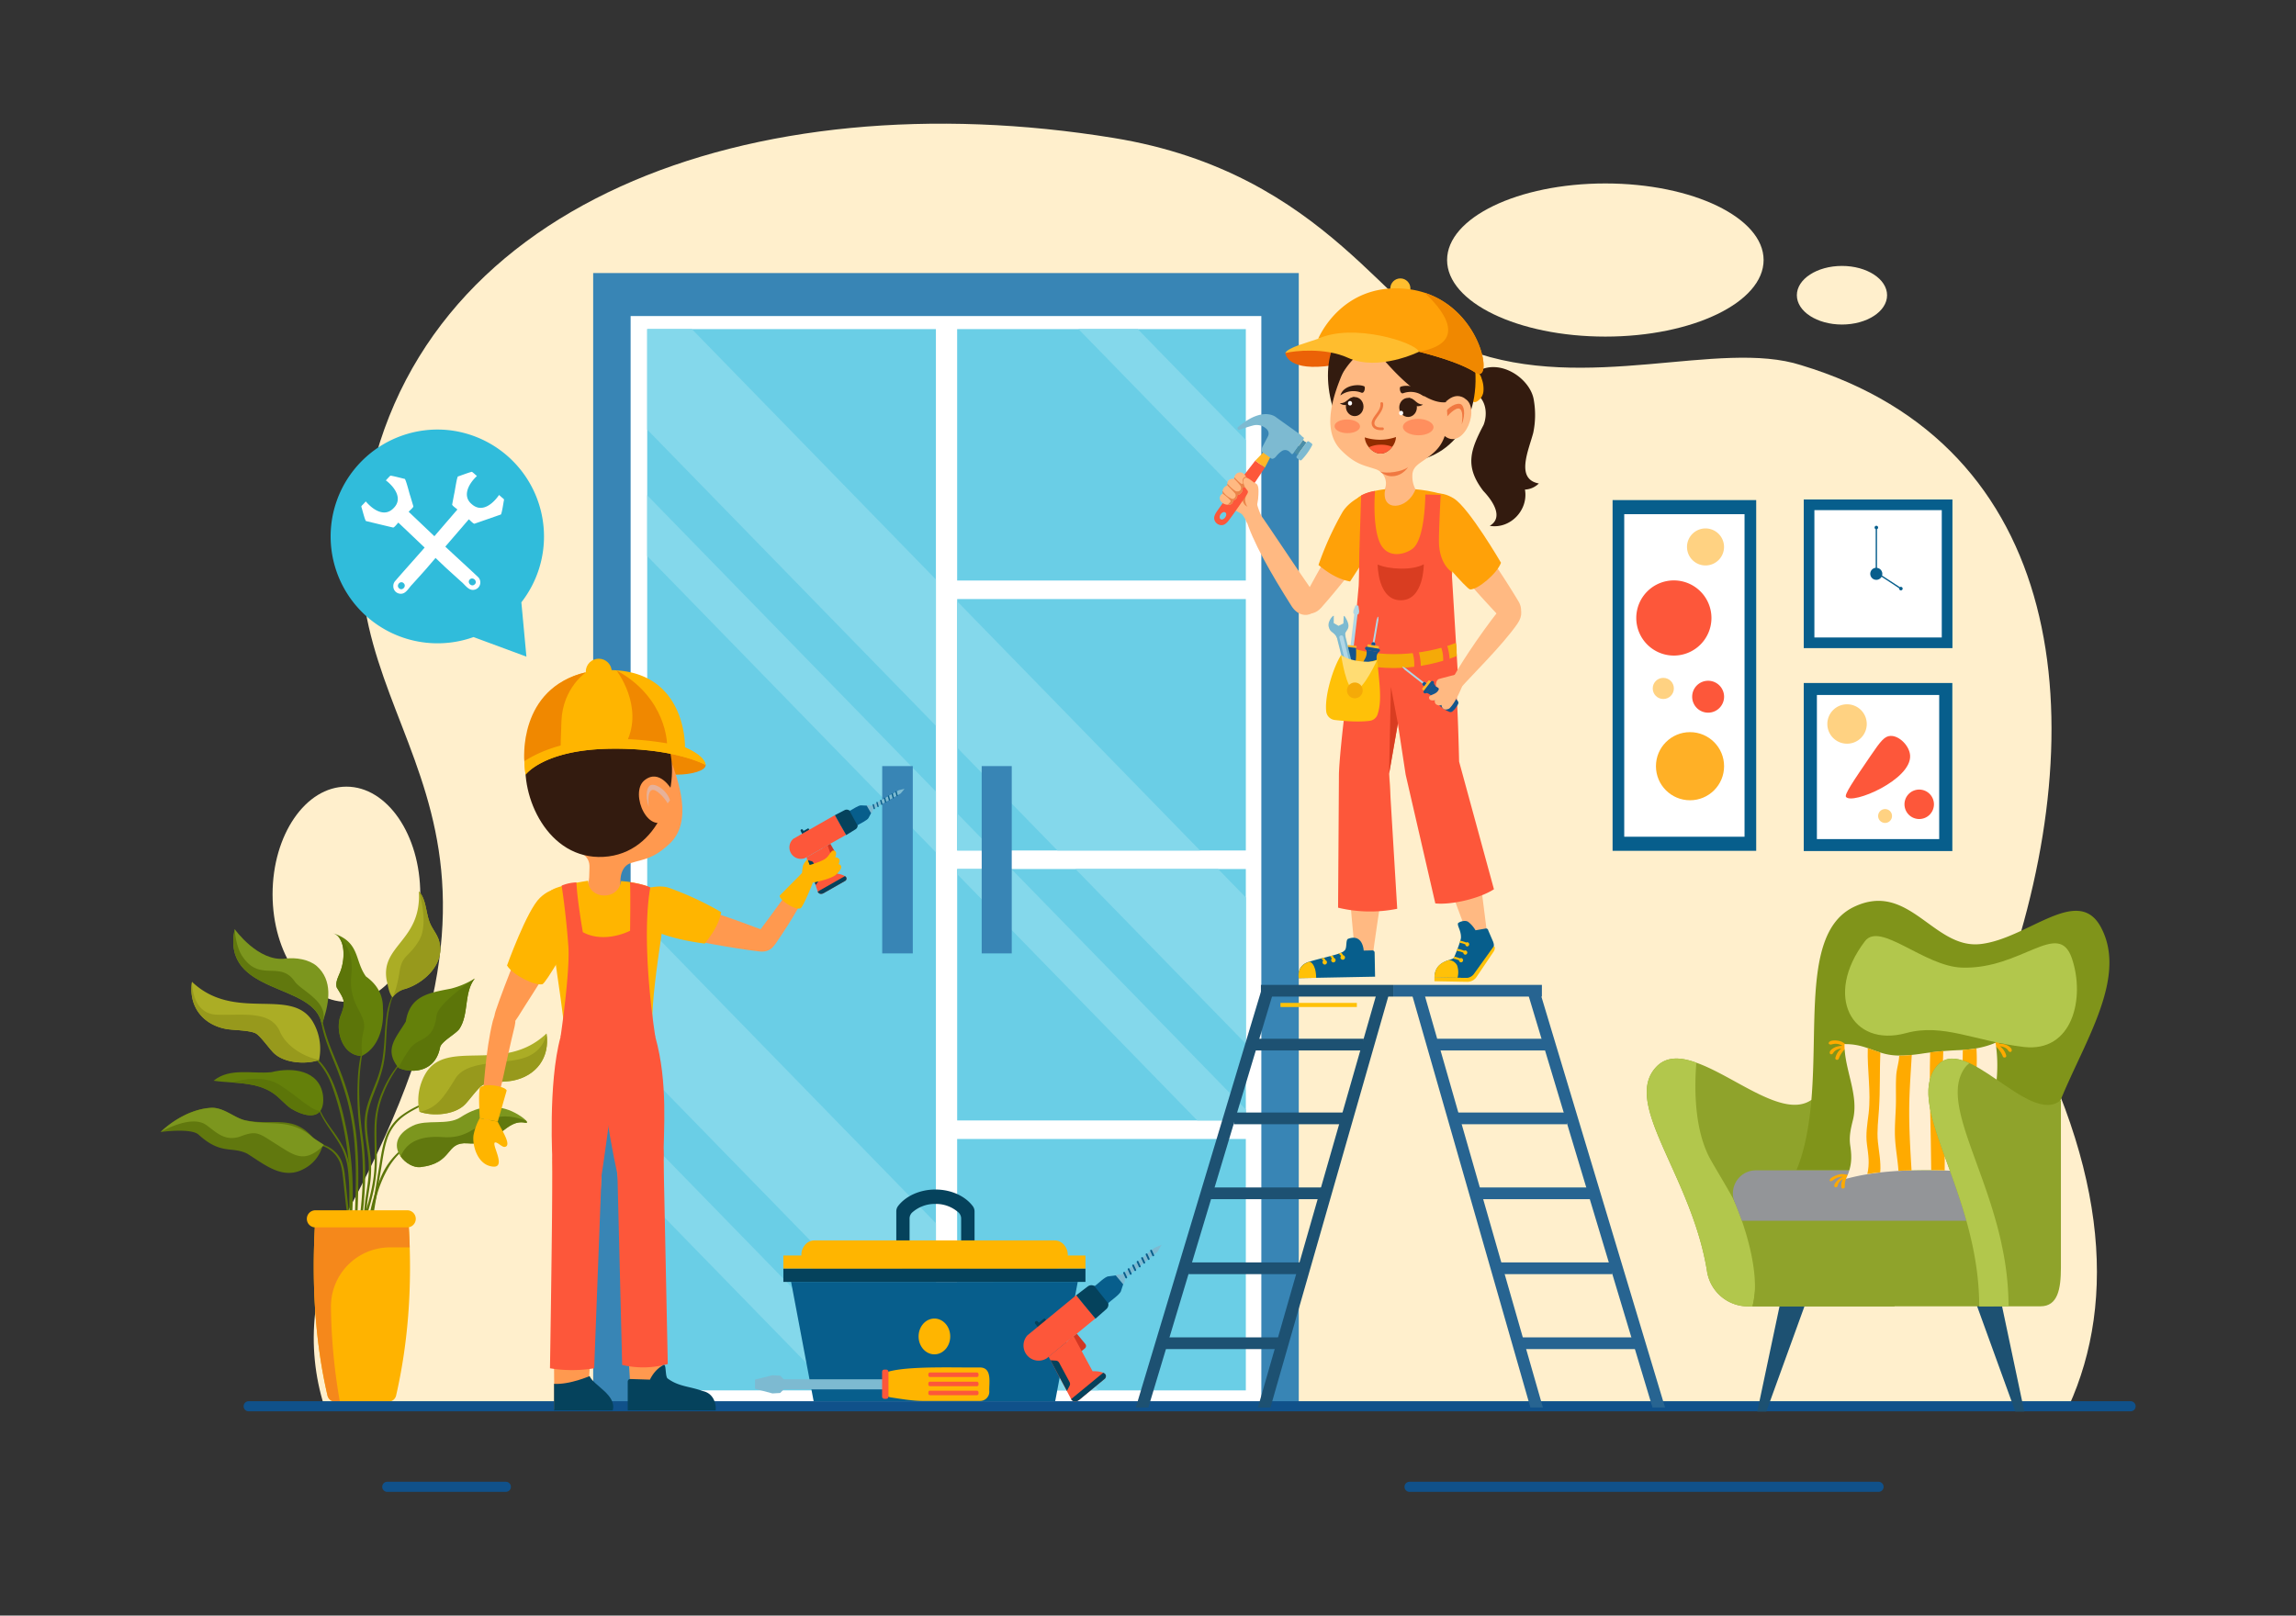 <?xml version="1.0" encoding="utf-8"?>
<svg xmlns="http://www.w3.org/2000/svg" viewBox="0 0 1364 960">
  <rect x="0" y="0" width="1364" height="960" fill="#333333" stroke="none"/>
  <g style="isolation:isolate">
    <g>
      <ellipse cx="953.7" cy="154.51" fill="#ffefcc" rx="94.02" ry="45.5"/>
      <ellipse cx="205.8" cy="531.37" fill="#ffefcc" rx="43.87" ry="63.93"/>
      <path d="M192.64,835.63H1229c28.74-63.34,23.17-146.78-38-251.53,54.19-155.41,36.65-319.5-121-367.11-48.46-15.61-127.51,17.13-198-9-46.49-17.24-82.62-105.11-210.33-126C447,46.93,243.13,120.19,216.3,303.6,196,442.26,337.77,475.69,207.24,718.68,184.57,760.89,181.52,800.41,192.64,835.63Z" fill="#ffefcc"/>
      <path d="M187.35,629.26a43.63,43.63,0,0,1,9.82,15.9,159.94,159.94,0,0,1,5.71,19.45A195.1,195.1,0,0,1,208,707.47a221,221,0,0,1-1.27,24.26c-.1,1,1.39.95,1.52,0a171,171,0,0,0,1.31-21.94A193.85,193.85,0,0,0,208.43,688a197.54,197.54,0,0,0-3.58-21.5,145.26,145.26,0,0,0-5.81-20.2c-2.48-6.47-5.78-13-11.17-17.54-.35-.29-.85.18-.52.52Z" fill="#5c7509"/>
      <path d="M215.49,622a92.57,92.57,0,0,0-3,21.22A163.07,163.07,0,0,0,213,665c.62,7.06,1.77,14,2.22,21.12a180.82,180.82,0,0,1,0,21.21q-.33,6-1,12c-.45,4-1.13,8-1.62,11.94-.09.71,1.09.86,1.25.16.76-3.42,1.2-6.94,1.64-10.42s.79-7.09,1-10.65a175.34,175.34,0,0,0,.26-21.26c-.17-3.47-.44-6.94-.86-10.39s-1-7.08-1.35-10.63a178,178,0,0,1-1.13-21.65q.08-6.06.7-12.09c.43-4.08,1.12-8.13,1.79-12.17,0-.28-.36-.41-.44-.12Z" fill="#5c7509"/>
      <path d="M190.55,605.29c1,8.42,4.25,16.46,7.36,24.28a201.68,201.68,0,0,1,8.51,24.58,154.69,154.69,0,0,1,4.15,24.66,248.35,248.35,0,0,1,.79,24.86c-.1,8.58-.56,17.15-.69,25.73,0,1.13,0,2.25,0,3.37a.52.52,0,0,0,1,0c.65-8.66,1-17.37,1.14-26,.16-8.31.1-16.64-.5-24.94a159.07,159.07,0,0,0-3.63-24.66,158.33,158.33,0,0,0-8.13-24.55c-1.65-4-3.34-8-4.85-12a115.36,115.36,0,0,1-3.76-12.2c-.27-1-.51-2.08-.73-3.13-.08-.37-.72-.3-.68.09Z" fill="#5c7509"/>
      <path d="M189.21,658.85c3.11,8.5,9.53,15.09,13.65,23a40.22,40.22,0,0,1,3.91,13.81,135,135,0,0,1,.74,16c0,3,0,5.91.11,8.86a53.41,53.41,0,0,0,.7,8.84c.11.59,1.05.44,1-.15-.06-2.64-.3-5.29-.36-7.94s-.06-5.3-.08-8c0-5.34,0-10.69-.6-16a43.85,43.85,0,0,0-3.49-14,76.05,76.05,0,0,0-7.15-11.44c-2.94-4.17-6-8.4-7.88-13.17-.14-.36-.72-.21-.59.16Z" fill="#5c7509"/>
      <path d="M190.8,680.71a17.13,17.13,0,0,1,10.69,9c1.42,2.87,1.79,6,2.17,9.15.92,7.78,1.56,15.59,2.64,23.34.26,1.84.54,3.69.91,5.51a14.51,14.51,0,0,0,1.14,3.82.56.56,0,0,0,1-.43,57.07,57.07,0,0,1-1.69-8.28c-.58-4-1-8-1.44-12.09-.4-3.87-.77-7.74-1.26-11.6a32.16,32.16,0,0,0-2.06-9.25A17.33,17.33,0,0,0,191,680a.36.36,0,0,0-.19.69Z" fill="#5c7509"/>
      <path d="M237.17,632a64.82,64.82,0,0,0-10,16.47,56,56,0,0,0-4.55,18.75c-.41,7.09.08,14.18,0,21.28a88.7,88.7,0,0,1-.59,10.43,95.84,95.84,0,0,1-1.75,9.66c-.84,3.71-1.84,7.38-2.95,11-1,3.42-2.25,6.8-3.31,10.22-.18.56.73,1,1,.41,1.23-2.87,2.23-5.87,3.17-8.85,1-3.2,1.94-6.44,2.75-9.7a92.08,92.08,0,0,0,2.91-19.66c.22-7-.34-14-.2-21.07a62.27,62.27,0,0,1,.87-10.21,58.49,58.49,0,0,1,2.61-9.29,72.3,72.3,0,0,1,10.51-19.09c.21-.27-.26-.63-.48-.37Z" fill="#5c7509"/>
      <path d="M234.29,589.37A40.51,40.51,0,0,0,229.93,602a122.72,122.72,0,0,0-1.38,13.54,139.7,139.7,0,0,1-1.34,14,69.73,69.73,0,0,1-4,13.87c-1.81,4.66-3.79,9.25-5.16,14.06a41.59,41.59,0,0,0-1.23,14.78c.41,5.14,1.35,10.21,1.92,15.32a61.56,61.56,0,0,1-.1,14.1c-1,8.7-3.2,17.29-1.93,26.09.17,1.21.41,2.42.69,3.61.19.84,1.45.48,1.28-.35a47.17,47.17,0,0,1-.77-13.57c.34-4.28,1.14-8.51,1.74-12.76a68.34,68.34,0,0,0,.78-13.48c-.28-5.07-1.24-10.09-1.86-15.12s-1-10,0-15,2.81-9.44,4.57-14a92.65,92.65,0,0,0,4.54-13.88,88.73,88.73,0,0,0,1.62-13.6c.54-9,.63-18.38,3.89-27a32.74,32.74,0,0,1,1.42-3.2c.09-.15-.15-.29-.24-.14Z" fill="#5c7509"/>
      <path d="M252.25,655.43a57.61,57.61,0,0,0-13.53,7.25,27.68,27.68,0,0,0-9.31,12.12c-2,5.16-2.84,10.71-3.75,16.16q-1.6,9.54-3.2,19.11-.87,5.23-1.75,10.49c-.59,3.55-1.31,7.1-1.73,10.68-.08.68,1.06.82,1.2.16.67-3.06,1.08-6.19,1.6-9.28s1-6.19,1.55-9.28l3.11-18.57c.92-5.48,1.62-11.08,3.26-16.4a27.63,27.63,0,0,1,8.2-13.06c4.34-3.76,9.59-6.09,14.59-8.81.3-.17.09-.7-.24-.57Z" fill="#5c7509"/>
      <path d="M238.14,683.33a42.29,42.29,0,0,0-12,16.47,115,115,0,0,0-6.19,20.07c-.44,1.88-.86,3.76-1.29,5.65-.21.94-.43,1.89-.65,2.83a11.35,11.35,0,0,0-.48,2.89.52.52,0,0,0,1,.25,18.32,18.32,0,0,0,1.33-4.82q.56-2.46,1.12-4.94c.78-3.4,1.59-6.8,2.54-10.16a69.9,69.9,0,0,1,7.89-18.78,42.51,42.51,0,0,1,7.45-8.82c.44-.4-.19-1-.64-.64Z" fill="#5c7509"/>
      <path d="M191.78,680.29l.09-.39-6-3.88c-11.92-14.12-24.38-6.83-40.47-10.4-6.26-1.39-12.78-7.86-20.24-7.36-15.58,1-28.11,12.68-29.71,14.4-.26.27-.24.3,0,0h0c.53-.07,18.08-2.48,22.54,1.58,13.34,12.13,19.46,6.79,28.72,11.2,10.46,6.41,21.4,16.24,34.18,8.93A21.8,21.8,0,0,0,191.78,680.29Z" fill="#61780e"/>
      <path d="M192.28,680.6c0-.13.06-.26.09-.39a63,63,0,0,1-6-3.91c-14-12.27-24.53-6.92-40.71-10.54-6.3-1.42-12.87-7.91-20.36-7.44-15.66,1-28.21,12.63-29.82,14.34l0,0h0c.41-.26,18-10.54,27-4.2,5.65,4,11.16,10.33,20.77,6.68s10.87-1.48,21.47,5.13C175,686.74,181,691.57,192.28,680.6Z" fill="#7c961e"/>
      <path d="M190.22,660.22c-3.32,4.28-10.69,2.57-17.34-1.52-3.63-2.51-6.43-6.06-10-8.67-7.35-5.35-16.36-6.19-25.29-6.84-3.62-.26-7.21-.49-10.69-1,9.57-7.94,23-3.92,34.36-5.09,12.24-3.1,28.48-1.31,30.62,13.76C192.37,655.34,191.68,658.35,190.22,660.22Z" fill="#64800a"/>
      <path d="M190.22,660.22c-3.32,4.28-10.69,2.57-17.34-1.52-3.63-2.51-6.43-6.06-10-8.67-7.35-5.35-16.36-6.19-25.29-6.84,6.79-1.94,19.54-4.31,28.7,1.57C178.23,652.43,184,659.31,190.22,660.22Z" fill="#5c7509"/>
      <path d="M189.59,629.61a2,2,0,0,1-.05.26c-7.84,2.78-20.55,1.87-26.72-4-2.33-2.07-8.1-10.33-10.86-11.8-3.83-2-13.5-1.84-17.76-2.66-14.07-2.7-22.34-13.78-20.14-28,25.41,24.23,59,2.69,71.74,23.64A31.83,31.83,0,0,1,189.59,629.61Z" fill="#abad25"/>
      <path d="M189.59,629.61a2,2,0,0,1-.05.26c-7.84,2.78-20.55,1.87-26.72-4-2.33-2.07-8.1-10.33-10.86-11.8-3.83-2-13.5-1.84-17.76-2.66-14.07-2.7-22.34-13.78-20.14-28,0,0-.36,18.91,14.56,19.53s32.06-2.92,37.65,10C171.31,624.47,185.71,629.45,189.59,629.61Z" fill="#97991c"/>
      <path d="M192.05,606.27q-.44,1.32-.9,2.61c-3.6-25.49-59.94-17-51.73-56.77,0,0,14,19.66,30.16,17.5,6-.8,14,.49,18.57,4.41C197.73,582.51,195.67,595.3,192.05,606.27Z" fill="#7c961e"/>
      <path d="M192.05,606.27a15,15,0,0,1-.9,2.61c-3.6-25.49-59.94-17-51.73-56.77,0,0,.47,9.78,4.34,15.8,10.41,16.23,22.53,2.47,31.36,15.32C178.73,588.48,194.68,594.9,192.05,606.27Z" fill="#61780e"/>
      <path d="M215.25,627.29l-.32.16c-11-.06-15.64-13.92-12.87-23.16,3.67-9.06,2.7-9.8-2-17.53-.92-3.18,1-6.39,2.17-9.47,2.44-6.42,3-16.37-1.45-20.89a7.63,7.63,0,0,0-3.16-1.94c16.45,5.25,12.85,16.15,19.77,25.76,6.41,4.6,10.22,10.68,10.1,18.87C228.24,609.63,225.27,622.12,215.25,627.29Z" fill="#64800a"/>
      <path d="M216,612.57a39,39,0,0,0-.79,14.72l-.32.16c-11-.06-15.64-13.92-12.87-23.16,3.67-9.06,2.7-9.8-2-17.53-.92-3.18,1-6.39,2.17-9.47,2.44-6.42,3-16.37-1.45-20.89,3.78,3,9.43,9.62,8,22.64C206.71,598.27,218.57,602.31,216,612.57Z" fill="#5c7509"/>
      <path d="M282.17,581.34c-6.78,8.45-3.43,21.2-9.24,30-2,3-10.83,7.5-11.51,11.08-3,15.66-18.15,15.24-24.65,12.11l-.05,0c-9-11.13-1.2-18,4.37-27.54,2.46-15.35,13.61-17,26.78-19.52a51.16,51.16,0,0,0,14.28-6.06Z" fill="#64800a"/>
      <path d="M282.17,581.34c-6.78,8.45-3.43,21.2-9.24,30-2,3-10.83,7.5-11.51,11.08-3,15.66-18.15,15.24-24.65,12.11a77.1,77.1,0,0,1,6.47-11c5.34-7.7,14.15-4,16.12-20,.94-7.65,22.18-21.67,22.79-22.12Z" fill="#5c7509"/>
      <path d="M304.51,642.15c-4.27.82-13.93.62-17.77,2.66-2.75,1.46-8.53,9.73-10.85,11.81-6.17,5.92-18.88,6.83-26.72,4a31.93,31.93,0,0,1,3.74-22.87c12.71-20.94,46.32.6,71.74-23.63C326.85,628.37,318.57,639.45,304.51,642.15Z" fill="#abad25"/>
      <path d="M304.51,642.15c-4.27.82-13.93.62-17.77,2.66-2.75,1.46-8.53,9.73-10.85,11.81-6.17,5.92-18.88,6.83-26.72,4,10.1-1.79,14.67-8.76,21.28-19.63s25.81-8.33,39.44-11.93,14.76-14.94,14.76-14.94C326.85,628.37,318.57,639.45,304.51,642.15Z" fill="#97991c"/>
      <path d="M312,667.15c-11.9-2.38-15.44,13.75-34.05,12.25-13.79-1.11-8.27,11.78-28.21,14.12-3.87.46-8.86-2.29-11.71-6.33-3.75-5.33-3.8-12.89,7.28-18.3,8.3-4,20.58.08,28.31-5,9.42-6.15,17.94-7.41,26.7-4.92,5.32,1.51,10.74,5.17,12.3,7h0C313.32,666.92,313.23,667.4,312,667.15Z" fill="#7c961e"/>
      <path d="M312,667.15c-11.9-2.38-15.44,13.75-34.05,12.25-13.79-1.11-8.27,11.78-28.21,14.12-3.87.46-8.86-2.29-11.71-6.33,3.62-9.13,12.54-12.38,24.74-11.5,14,1,18-5.4,29.08-10.57,7.34-3.41,15.85-1.06,20.77.93h0C313.32,666.92,313.23,667.4,312,667.15Z" fill="#61780e"/>
      <path d="M240.88,587.58a13.16,13.16,0,0,0-7.71,5.13h0c-2.22-2.69-2.62-6.9-3.48-10.29-3.68-20.77,20.79-23.3,19.15-52.75,4.63,5,4,12.91,6.73,19.17,1.38,3.13,3.62,5.83,4.86,9C265.4,571.36,253.05,583.7,240.88,587.58Z" fill="#abad25"/>
      <path d="M240.88,587.58a13.16,13.16,0,0,0-7.71,5.13c.15-.27,2.55-4.68,4.14-15,1.64-10.64,5.24-8.35,11.53-18.65s0-29.4,0-29.4c4.63,5,4,12.91,6.73,19.17,1.38,3.13,3.62,5.83,4.86,9C265.4,571.36,253.05,583.7,240.88,587.58Z" fill="#97991c"/>
      <path d="M199.12,832.89h31.64a4.68,4.68,0,0,0,4.56-3.64c6.45-28.24,10.21-62.68,7.22-105.21H187.33c-2.64,42.05.59,76.56,7.23,105.22A4.68,4.68,0,0,0,199.12,832.89Z" fill="#ffb300"/>
      <path d="M242.54,724H187.33c-2.64,42.05.59,76.56,7.23,105.22a4.68,4.68,0,0,0,4.56,3.63h2.77a345.13,345.13,0,0,1-5.28-56,35.11,35.11,0,0,1,35.15-35.64H243.4Q243.15,732.89,242.54,724Z" fill="#f5881b"/>
      <path d="M187.6,719.17h54.09a5.09,5.09,0,1,1,0,10.17H187.6a5.09,5.09,0,1,1,0-10.17Z" fill="#ffb300"/>
      <rect fill="#3885b5" height="674.98" transform="rotate(-180 561.985 499.74)" width="419.18" x="352.4" y="162.25"/>
      <rect fill="#fff" height="649.43" transform="rotate(-180 561.985 512.515)" width="374.69" x="374.64" y="187.8"/>
      <rect fill="#6acee6" height="630.63" width="171.51" x="384.49" y="195.56"/>
      <rect fill="#6acee6" height="149.4" transform="rotate(-180 654.375 751.495)" width="171.5" x="568.63" y="676.79"/>
      <rect fill="#6acee6" height="149.4" width="171.49" x="568.63" y="516.39"/>
      <rect fill="#6acee6" height="149.4" width="171.49" x="568.63" y="355.97"/>
      <rect fill="#6acee6" height="149.4" transform="rotate(-180 654.375 270.255)" width="171.5" x="568.63" y="195.55"/>
      <polygon fill="#84d8eb" points="640.7 195.55 740.13 297.6 740.13 261.48 675.9 195.55 640.7 195.55"/>
      <polygon fill="#84d8eb" points="723.65 516.39 638.92 516.39 740.14 620.27 740.14 533.33 740.12 533.31 723.65 516.39"/>
      <polygon fill="#84d8eb" points="568.63 357.31 568.63 444.25 628.19 505.37 712.9 505.37 568.63 357.31"/>
      <polygon fill="#84d8eb" points="384.51 195.56 384.51 255.28 556 431.28 556 344.34 411.03 195.56 384.51 195.56"/>
      <polygon fill="#84d8eb" points="590.12 505.37 568.63 483.31 568.63 505.37 590.12 505.37"/>
      <polygon fill="#84d8eb" points="600.86 516.39 568.63 516.39 568.63 519.4 711.24 665.77 740.14 665.77 740.14 659.32 740.12 659.3 600.86 516.39"/>
      <polygon fill="#84d8eb" points="384.51 294.33 384.51 330.43 556 506.46 556 470.35 384.51 294.33"/>
      <polygon fill="#84d8eb" points="652.79 826.19 568.63 739.81 568.63 826.19 652.79 826.19"/>
      <polygon fill="#84d8eb" points="384.51 550.82 384.51 637.78 556.01 813.78 556.01 726.86 384.51 550.82"/>
      <polygon fill="#84d8eb" points="384.51 676.84 384.51 712.94 494.85 826.19 530.05 826.19 384.51 676.84"/>
      <rect fill="#3885b5" height="111.3" transform="rotate(-180 533.18 510.875)" width="18.16" x="524.1" y="455.22"/>
      <rect fill="#3885b5" height="111.3" transform="rotate(-180 592.13 510.875)" width="17.85" x="583.21" y="455.22"/>
      <path d="M1265.73,838.63h-1118a3,3,0,1,1,0-6h1118a3,3,0,0,1,0,6Z" fill="#10518a"/>
      <rect fill="#1d5172" height="6.96" width="64.41" x="745.74" y="617.24"/>
      <rect fill="#1d5172" height="6.96" width="65.6" x="733.02" y="661.08"/>
      <rect fill="#1d5172" height="6.96" width="66.78" x="718.95" y="705.61"/>
      <rect fill="#1d5172" height="6.96" width="66.78" x="706.07" y="750.15"/>
      <rect fill="#1d5172" height="6.96" width="68.04" x="691.93" y="794.69"/>
      <polygon fill="#1d5172" points="755.96 591.24 748.14 617.24 746.05 624.19 734.95 661.08 733.01 667.51 721.56 705.62 719.46 712.58 708.15 750.15 706.07 757.07 694.76 794.69 692.66 801.65 682.21 836.38 674.75 836.38 749.09 589.29 755.96 591.24"/>
      <polygon fill="#1d5172" points="825.06 591.04 754.74 836.38 747.3 836.38 757.26 801.65 759.25 794.69 770.02 757.11 772.01 750.15 782.78 712.58 784.77 705.62 795.55 668.04 797.55 661.08 808.12 624.19 810.11 617.24 818.16 589.17 825.06 591.04"/>
      <rect fill="#276491" height="6.96" width="64.41" x="853.76" y="617.24"/>
      <rect fill="#276491" height="6.96" width="65.6" x="865.3" y="661.08"/>
      <rect fill="#276491" height="6.96" width="66.78" x="878.18" y="705.61"/>
      <rect fill="#276491" height="6.96" width="66.78" x="891.06" y="750.15"/>
      <rect fill="#276491" height="6.96" width="68.04" x="903.95" y="794.69"/>
      <polygon fill="#276491" points="989.17 836.38 981.71 836.38 971.26 801.65 969.16 794.69 907.96 591.24 914.83 589.29 989.17 836.38"/>
      <polygon fill="#276491" points="916.61 836.38 909.18 836.38 838.86 591.04 845.75 589.17 904.66 794.69 906.65 801.65 916.61 836.38"/>
      <rect fill="#1d5172" height="6.96" width="78.6" x="749.09" y="585.23"/>
      <rect fill="#276491" height="6.96" width="88.31" x="827.69" y="585.23"/>
      <path d="M881.19,291.71c4.94,5.18,12.61,15.53,3.83,20.75,12.22,2.06,23.1-9.44,20.91-21.54v0a12.59,12.59,0,0,0,8.26-3.63c-14.09-2.63-6-19.81-3.32-30.13a51.88,51.88,0,0,0,.29-19.67c-2.13-12.9-21.17-25.76-35-15.82l.08,4.94.11,7.1c6.51,3.61,7.54,12.35,5,18.8C873.62,267.27,869.93,277,881.19,291.71Z" fill="#331b0f"/>
      <path d="M878.08,221.37a7.36,7.36,0,0,1,2.12,3.6,17.41,17.41,0,0,1,1.08,7.54,7.78,7.78,0,0,1-4.07,6.13,2.46,2.46,0,0,1-1.52.26,1.14,1.14,0,0,1-.91-1.12l-1.94-16.44C873.7,220.21,877,220.5,878.08,221.37Z" fill="#ffa200"/>
      <path d="M763.61,209.43c-.16,1.81,2.53,11.43,27.47,7.73l.3-10.94S772.06,206.67,763.61,209.43Z" fill="#eb6207"/>
      <path d="M790.07,212.1c4.63-20.07,15.64-25.93,24.36-24,8.84-9.42,32.79-11,49.35,2.22,8.45,6.75,11.35,17.49,12.34,26.41,4.11,37.07-18.55,60.66-49.3,57.76h0C796.07,271.55,785.05,233.89,790.07,212.1Z" fill="#331b0f"/>
      <path d="M806.3,305.6C793.89,318.68,783,340,775.35,353.87c-5.49,10,3.46,14.09,9.51,7.28,9.82-11,26.39-31.82,34.15-43.95C824.15,309.17,814.78,296.67,806.3,305.6Z" fill="#ffb982"/>
      <path d="M811.39,293.75c-3.56,1.1-10.53,4.88-14,10.8a187.89,187.89,0,0,0-14.11,31.16c5,4.13,11.08,8.37,18.79,9.81l20.3-31.39Z" fill="#ffa108"/>
      <path d="M838,458.16c10.23,36,37.63,107.21,37.63,107.21l9.05-3.24c-4.07-21.2-7.62-84.36-23.47-112.89C854.17,436.56,833.87,443.6,838,458.16Z" fill="#ffb982"/>
      <path d="M806.18,378.88s-6.89,55.08-6.86,76.7c0,14,24,15.92,26.53-1.72,2.55-18.15,13.58-69.06,13.58-69.06Z" fill="#ffb982"/>
      <path d="M799.7,454.36c-3.08,37.3,5.89,117.15,5.89,117.15l9.62.16c1.73-21.86,14.23-79.76,10-111.86C823.33,445.42,800.94,439.27,799.7,454.36Z" fill="#ffb982"/>
      <path d="M826.06,387c.56,15.51,4.3,49.78,13.32,69.43,5.1,11.11,26,9.83,25.62-8-.3-15.08,1.77-53.59-2.59-72.15C862.41,376.3,825.09,360.57,826.06,387Z" fill="#ffb982"/>
      <path d="M805.94,380.84c-3.59,9-10.31,65.9-10.52,79.64,0,3.43-.5,78.88-.5,78.88a81.18,81.18,0,0,0,35.13.65l-4.83-80.2,5.21-29.9,4.63,30.35,17.63,76.55c8.88,1,25.63-2.53,34.83-8.39l-20.69-75.84c-.66-27.3-1.8-59.49-5.21-71.67Z" fill="#fd573a"/>
      <path d="M856.05,242.24s7.25-11.83,15.37-4.52-3.81,32.48-15,19.61Z" fill="#ffb982"/>
      <path d="M856.81,248.15c1.52-4.78,7.12-8.73,10.44-8.16,2.53.43,3.65,5.64,1.16,12.23.38-3.45.89-8.41-1.44-9.38-2.12-.88-6.88,3.64-9,7Z" fill="#f07841"/>
      <path d="M797.51,221.91c3.57-8.95,16-19.52,28.48-19.71,12.84-.2,25.63,10.31,28.8,20.46s10.48,32.73-1.8,45.09c-7.41,7.45-14,7.84-13.94,15.07a16.13,16.13,0,0,0,1.84,7.9c-4.75,22.91-22.66,15.68-17.87-1.08a8.83,8.83,0,0,0-5.45-10.72c-7-2.47-12.11-2.61-20.89-11.48C784,254.64,793.48,232,797.51,221.91Z" fill="#ffb982"/>
      <path d="M832,229.85c3.54-1.48,12.47-.43,14,5.79a12.81,12.81,0,0,0-12.33-2C831.65,234.43,831.23,230.17,832,229.85Z" fill="#331b0f"/>
      <path d="M810.47,229.56C807,228,798,228.81,796.3,235a12.8,12.8,0,0,1,12.37-1.71C810.71,234.16,811.24,229.91,810.47,229.56Z" fill="#331b0f"/>
      <ellipse cx="800.36" cy="253.31" fill="#ff8f5e" rx="4.06" ry="7.57" transform="rotate(-89.25 800.385 253.3)"/>
      <ellipse cx="842.51" cy="253.76" fill="#ff8f5e" rx="4.88" ry="9.09" transform="rotate(-89.25 842.525 253.759)"/>
      <path d="M815.17,249.91c1.3-3.57,5.25-6,4.91-10.15-.09-1,1.54-1,1.62,0,.3,3.57-2.23,6.22-4.08,9-.77,1.14-1.71,2.86-.63,4.11s2.93,1.14,4.39,1.11a.82.82,0,0,1,0,1.63c-1.78,0-3.66,0-5.1-1.21A3.89,3.89,0,0,1,815.17,249.91Z" fill="#f07841"/>
      <path d="M836.57,277.52c-2.75,3.89-5.94,5-7.92,5.34-2.3.35-5.09.28-8.87-2.72,1.83.78,5,.87,8.41.35S835,278.88,836.57,277.52Z" fill="#f07841"/>
      <ellipse cx="804.78" cy="241.59" fill="#331b0f" rx="5.24" ry="5.67" transform="rotate(-.36 806.163 241.267)"/>
      <path d="M804.68,235.92c-4,.16-4.6,3.9-8.68,3.65C797.13,240.89,802.86,242.37,804.68,235.92Z" fill="#331b0f"/>
      <ellipse cx="802.02" cy="239.61" fill="#fff" rx="1.23" ry="1.33" transform="rotate(-.36 802.985 239.665)"/>
      <ellipse cx="836.51" cy="242.09" fill="#331b0f" rx="5.24" ry="5.67" transform="rotate(-.36 837.989 242.958)"/>
      <path d="M836.75,236.42c4,.29,4.5,4,8.6,3.92C844.18,241.63,838.41,242.93,836.75,236.42Z" fill="#331b0f"/>
      <ellipse cx="833.87" cy="240.2" fill="#fff" rx="1.23" ry="1.33" transform="translate(-1.49 5.25)"/>
      <path d="M829.33,259.69a10.3,10.3,0,0,1-2.25,5.83c-1.67,2.21-4.13,4-6.89,4s-5.2-1.62-6.93-3.75a10.34,10.34,0,0,1-2.5-5.87A29.41,29.41,0,0,0,829.33,259.69Z" fill="#912c00"/>
      <path d="M827.08,265.52c-1.67,2.21-4.13,4-6.89,4s-5.2-1.62-6.93-3.75a16.25,16.25,0,0,1,7-1.5A16.42,16.42,0,0,1,827.08,265.52Z" fill="#ff5b36"/>
      <path d="M851.84,317.38c9.3,17.37,26.46,35.57,38.2,48.22,8.48,9.13,17.13.51,12.14-8.12a476.61,476.61,0,0,0-33.94-49.3C861.68,300.09,845.48,305.51,851.84,317.38Z" fill="#ffb982"/>
      <path d="M849.64,324.52c2.67,2.94,21.66,25.67,23.77,25.74,4.47.15,16-9.41,18.3-15.87,0,0-18.87-32.35-27.88-38.1C846.36,285.15,833.5,306.78,849.64,324.52Z" fill="#ffa108"/>
      <path d="M804.87,388.09c8.88-32.64-1.91-86.83,1.22-91.5,2.24-3.35,10.85-5.19,16.89-5.93-3.08,13.7,13.37,12.61,17.91.06,0,0,21.57,1.66,25.15,8.95,6.25,12.73-11.76,50.08-1.88,84.08C847.88,395.08,818.8,396.26,804.87,388.09Z" fill="#ffa108"/>
      <path d="M808.62,294.42s-1.09,33.78-1.09,35.33-.2,16.49-.39,18.62-4.27,47.34-4.27,47.34l63.25,5.43-3.69-61.3s-7.18-4.27-7.57-17.27c-.17-5.81,1-28.52,1-28.52l-9.11-.19s0,26.76-7.76,32.35c-5,3.54-14.45,5.49-18.82-2.86-5.15-9.85-3.3-31.62-3.3-31.62A24.47,24.47,0,0,0,808.62,294.42Z" fill="#fd573a"/>
      <path d="M865.46,389.83c-20.7,8.24-46.77,10-67.48,1.78.87-2.41.9-5.35,1.76-7.77,19,7.57,46,5.78,65.07-1.79C865.67,384.47,865.2,387,865.46,389.83Z" fill="#f5aa08"/>
      <path d="M818.85,366.74a.24.24,0,0,0-.46-.08l-.59,1.65-2.56,15,1.07.18,2.56-15Z" fill="#b1d7e6"/>
      <path d="M818.72,383.9l-5.65-1a.58.58,0,0,0-.68.48l-.19,1.11,6.82,1.16.19-1.1A.59.59,0,0,0,818.72,383.9Z" fill="#ffb728"/>
      <path d="M816.31,405.16v0a1.78,1.78,0,0,1-1.63.88,14.75,14.75,0,0,1-5.1-.84,2,2,0,0,1-1-.76,1.41,1.41,0,0,1-.22-.61,20.37,20.37,0,0,1,2.33-12,7.45,7.45,0,0,0,1.17-5c0-.1,0-.2-.07-.3l0-.09c0-.1-.07-.2-.1-.29,2.4.43,4.85.89,7.38,1.25-1.53,1.71-1.43,3.55-1,5.73A21.79,21.79,0,0,1,816.31,405.16Z" fill="#15558c"/>
      <rect fill="#15558c" height="8.95" rx="1" transform="rotate(-80.33 815.374 385.926)" width="2" x="814.43" y="381.43"/>
      <path d="M815.47,381.71h.89a.66.66,0,0,1,.66.66v1a0,0,0,0,1,0,0h-2.21a0,0,0,0,1,0,0v-1A.66.66,0,0,1,815.47,381.71Z" fill="#8684c7" transform="rotate(9.67 816.315 382.808)"/>
      <path d="M816.4,381.78l-.68-.12a.77.77,0,0,0-.88.63l-.15.92,2.18.37.15-.92A.75.75,0,0,0,816.4,381.78Z" fill="#15558c"/>
      <path d="M805.27,359.68c.43.07,1.29.17,1.73.21l.46,3.36-.26,1.43-.75.59-2.28,19.06-1.89-.22L804.54,365l-.59-.75.09-1.45Z" fill="#b1d7e6"/>
      <path d="M800.63,384.94c.43-1.39,1.6-1.4,2.81-1.18a1.92,1.92,0,0,1,2.14,1.77,39.88,39.88,0,0,1-.08,6.28l-1.24,10.45a1.75,1.75,0,0,1-1.94,1.52c-1.47-.28-4.56.08-4.32-2.27C798.55,397.32,799.21,388.86,800.63,384.94Z" fill="#15558c"/>
      <rect fill="#ffb728" height="9.45" rx=".3" transform="rotate(-173.22 803.34 397.108)" width=".86" x="802.92" y="392.37"/>
      <rect fill="#ffb728" height="9.45" rx=".3" transform="rotate(-173.22 801.662 396.907)" width=".86" x="801.24" y="392.17"/>
      <rect fill="#ffb728" height="9.45" rx=".3" transform="rotate(-173.22 799.944 396.702)" width=".86" x="799.52" y="391.96"/>
      <rect fill="#ffb728" height="5.5" rx=".39" transform="rotate(-83.22 803.214 384.155)" width="1.2" x="802.64" y="381.4"/>
      <path d="M799,376.89,804.62,400h0c.53,3.47,1.8,4.75,3.37,6.5l-2.23.44v-.06a7.71,7.71,0,0,1-1.15.28l-.58-.95-.91.9-1-.31-.23.9-1.83.35c1-4.78-5.09-25.13-6-30C794.07,378.08,798.73,375,799,376.89Z" fill="#7dbad1"/>
      <path d="M792.37,366.57c.59-2.39-4,2.34-3,5.94.89,3.76,3,2.55,5,6.64l4.88-1.18c-1.14-3.8,4.94-3.42-.31-11.63,0,0-.74-.88-.7.23l-.18,3.89s-2.55,1.32-2.86,1.43l-2.87-1.65Z" fill="#7dbad1"/>
      <rect fill="#b1d7e6" height="25.94" rx="1.13" transform="rotate(-13.58 799.447 390.158)" width="2.38" x="798.44" y="377.25"/>
      <path d="M800.11,405.85c-4.16,3.71-.37,10.95,5.12,9.52a5.59,5.59,0,1,0-5.12-9.52Zm7.19,2.48-.57,1.06.85.83-.94.6.42,1.13-1.26.27-.36,1-1-.39-.82.72-.79-.8-.92.22-.36-1-1-.3.42-1-.88-.86.95-.71-.51-.85,1.3-.28c0-.1.24-1,.27-1.07l1,.31.91-.9.58.95,0,.05,1.12-.33V407l.28,1Z" fill="#7dbad1"/>
      <path d="M861.24,394.38l-4,.68c.51-5.29-.42-9.79-2.1-12.47l4-.68A33.66,33.66,0,0,1,861.24,394.38Z" fill="#fd573a"/>
      <path d="M844.06,397l-4,.68c.5-5.29-.43-9.79-2.11-12.47l4-.68A33.8,33.8,0,0,1,844.06,397Z" fill="#fd573a"/>
      <path d="M813.71,428.33c-6.26.79-13.93.28-20.87-.51a5.79,5.79,0,0,1-5-5.41c-.89-9.56,4.33-26.17,8.89-33.14,5.55,3.27,8.77,7.17,21.49,2.67,1,13.05,3.09,24,.13,32.65A5.66,5.66,0,0,1,813.71,428.33Z" fill="#ffc108"/>
      <path d="M796.75,389.27s3,21.16,8.12,21,13.37-18.31,13.37-18.31C817.16,394.12,802.92,393.73,796.75,389.27Z" fill="#ffdc73"/>
      <circle cx="804.87" cy="410.25" fill="#f5aa08" r="4.69"/>
      <path d="M818.44,335.43c6.45,2.93,20.66,3.68,27.4-.13,0,0,.15,21.39-13.67,21.39S818.44,335.43,818.44,335.43Z" fill="#d93d21"/>
      <path d="M815.27,564.74l-5.13.1s-.45-10.21-9.23-7c-1.53.57-.65,4.9-1.82,6.61a5.56,5.56,0,0,1-2.38,1.65c-.51.23-1.08.44-1.7.66-1,.35-2.14.69-3.37,1l-1.63.43-3.47.89-1.75.45c-2.23.57-4.55,1.18-6.8,1.88h0l-.56.17c-7.42,2.34-5.91,9.64-5.91,9.64l45.38-.86-.27-14.35A1.34,1.34,0,0,0,815.27,564.74Z" fill="#075e8c"/>
      <rect fill="#ffc108" height="2.45" transform="translate(-10.85 15.1)" width="45.39" x="771.54" y="580.84"/>
      <path d="M797.7,570.29a1.36,1.36,0,0,1-1.06-2.19,2.34,2.34,0,0,0-.85-1,2.41,2.41,0,0,0-.78-.33c.62-.22,1.19-.43,1.7-.66a3.88,3.88,0,0,1,1.2,1.5A1.35,1.35,0,0,1,797.7,570.29Z" fill="#ffc108"/>
      <path d="M792.19,571.89a1.36,1.36,0,0,1-1-2.28,2.42,2.42,0,0,0-1-1.25.94.94,0,0,0-.22-.12l1.63-.43a3.78,3.78,0,0,1,.85,1.43A1.35,1.35,0,0,1,792.19,571.89Z" fill="#ffc108"/>
      <path d="M787.08,573.16a1.36,1.36,0,0,1-1-2.3,2.37,2.37,0,0,0-.87-1.05,2,2,0,0,0-.47-.23l1.75-.45a3.75,3.75,0,0,1,.92,1.41A1.35,1.35,0,0,1,787.08,573.16Z" fill="#ffc108"/>
      <path d="M781.91,581.07l-10.39.2s-1.51-7.3,5.91-9.64l.56-.17h0C778.19,571.5,781.75,572.38,781.91,581.07Z" fill="#ffc108"/>
      <path d="M886.22,564.64l-11,16.54-23-.42c.13-7.12,5.17-9.13,8.56-10.27a16.87,16.87,0,0,0,2.43-.91,1.2,1.2,0,0,0,.53-.48c.07-.16.17-.38.28-.65.35-.81.86-2.08,1.41-3.47.15-.4.3-.8.47-1.21.46-1.23.92-2.5,1.27-3.6.15-.44.27-.85.38-1.22a8.92,8.92,0,0,0,.37-1.66c.2-4.4-2.5-7.34-1.68-8.79,1.16-.94,4.26-1.88,6-.71a18.3,18.3,0,0,1,4.34,5l5.79-1a1.35,1.35,0,0,1,1.78,1.11l2.91,6.75C888,562.4,887.2,563.17,886.22,564.64Z" fill="#075e8c"/>
      <path d="M865.88,581l-13.72-.25c.13-7.12,5.17-9.13,8.56-10.27l0,0a5.86,5.86,0,0,1,4.94,3.25A12.66,12.66,0,0,1,865.88,581Z" fill="#ffc108"/>
      <path d="M887.41,562.31l-11.74,16.36a5.71,5.71,0,0,1-4.79,2.43l-18.72-.34,0,2.3,19.45.36a6.56,6.56,0,0,0,5.53-2.84l10.28-15.24C888,564.45,888.46,562.55,887.41,562.31Z" fill="#ffc108"/>
      <path d="M868,571.84a1.19,1.19,0,0,1-1.2-1.19,16.09,16.09,0,0,0-3.65-1.07,1.2,1.2,0,0,0,.53-.48c.07-.16.17-.38.28-.65a17.14,17.14,0,0,1,3.37,1.06,1.33,1.33,0,0,1,.72-.2A1.27,1.27,0,0,1,868,571.84Z" fill="#ffc108"/>
      <path d="M870.53,567.29a1.19,1.19,0,0,1-1.19-1.2,15.86,15.86,0,0,0-4-1.11c.15-.4.3-.8.47-1.21a17.42,17.42,0,0,1,4,1.19,1.15,1.15,0,0,1,.71-.2A1.27,1.27,0,0,1,870.53,567.29Z" fill="#ffc108"/>
      <path d="M871.74,562.39a1.18,1.18,0,0,1-1.19-1.19,15.32,15.32,0,0,0-3.44-1c.15-.44.27-.85.38-1.22a18.18,18.18,0,0,1,3.59,1.11,1.29,1.29,0,0,1,.71-.2A1.27,1.27,0,0,1,871.74,562.39Z" fill="#ffc108"/>
      <polygon fill="#d93d21" points="830.43 429.91 826.3 408.14 825.22 459.81 830.43 429.91"/>
      <path d="M890.66,362.4c-12.06,15.26-25.65,36-28.4,42.35-1.84,4.26,3.37,6.46,5.69,3.81,6.38-7.31,24.59-25.09,33.45-37.83C908.66,360.29,897.31,354,890.66,362.4Z" fill="#ffb982"/>
      <path d="M833.53,396.21a.25.25,0,0,0-.3.07.23.23,0,0,0,0,.3l1.17,1.31,12,9.37.67-.85-12-9.38Z" fill="#b1d7e6"/>
      <path d="M848.56,404.48,845,409a.6.6,0,0,0,.11.84l.88.69,4.26-5.45-.88-.69A.6.6,0,0,0,848.56,404.48Z" fill="#ffb728"/>
      <path d="M866.13,416.71v0a1.76,1.76,0,0,1,0,1.84,14.69,14.69,0,0,1-3.17,4.09,2,2,0,0,1-1.13.5,1.39,1.39,0,0,1-.64-.09,20.42,20.42,0,0,1-9.47-7.76,7.44,7.44,0,0,0-3.87-3.43l-.31-.07-.09,0-.31-.05c1.53-1.91,3.1-3.85,4.62-5.9.77,2.16,2.44,2.94,4.57,3.58A21.81,21.81,0,0,1,866.13,416.71Z" fill="#15558c"/>
      <rect fill="#15558c" height="2" rx="1" transform="rotate(-51.96 848.785 408.332)" width="8.95" x="844.3" y="407.33"/>
      <path d="M845.61,405.46h.89a.66.66,0,0,1,.66.66v1a0,0,0,0,1,0,0h-2.21a0,0,0,0,1,0,0v-1A.66.66,0,0,1,845.61,405.46Z" fill="#8684c7" transform="rotate(-51.96 846.064 406.307)"/>
      <path d="M845.59,405.52l-.42.54a.76.76,0,0,0,.13,1.07l.74.58L847.4,406l-.74-.57A.75.75,0,0,0,845.59,405.52Z" fill="#15558c"/>
      <path d="M791.68,237.74a47.15,47.15,0,0,1,23.21-32.83S841.45,241,859,239c0,0-.56-44.57-41.79-40C801.68,200.73,791.19,219.11,791.68,237.74Z" fill="#331b0f"/>
      <path d="M767.29,360.17c-12.42-19.63-23.2-38.37-27.37-52.56-3-10.34,3.36-9.46,7.92-3.17,6.8,9.38,21.92,32.65,32.57,47.83C788.2,363.36,774.13,371,767.29,360.17Z" fill="#ffb982"/>
      <path d="M868.82,407.29S865,417.31,861,421h0s-3.21,2-4.54-1.3a1.33,1.33,0,0,1,0-.84c-1.07.7-3.27.14-3.76-.86-.66-1.35-.25-1.94-.25-1.94s-2.64.68-3.3-.78c-1.29-2.85,4.16-1.88,5.58-5.63.38-1-1.64-1.73-1.64-1.73s-.44-3.84,2-4.53c1.64-.45,9.37-2.46,9.37-2.46Z" fill="#ffb982"/>
      <circle cx="831.93" cy="171.41" fill="#ffbd2e" r="5.97"/>
      <path d="M783.12,201.27c8.68-1.92,36.12,1.71,59.85,7.7h0c14,3.55,26.8,7.91,33.58,12.45,10.82,7.23,4.32-36.37-30.3-47.51a53,53,0,0,0-11-2.27C796.76,167.86,783.12,201.27,783.12,201.27Z" fill="#ffa108"/>
      <path d="M843,209c14,3.55,26.8,7.91,33.58,12.45,10.82,7.23,4.32-36.37-30.3-47.51C855.18,182.12,874.47,203.35,843,209Z" fill="#f08800"/>
      <path d="M783.12,201.27c-5.93,2.19-18.08,5.12-19.52,8.5,5.46-1.37,23.69-3.34,37.19,2.84C818.91,220.91,843,209,843,209,840.81,203.34,803.77,191.76,783.12,201.27Z" fill="#ffbd2e"/>
      <path d="M746.76,299c0-2.06,1.49-5.14.2-8s-4.68-9.46-10.59-7.3-9,9.88-9.15,13.68,8.89,6.43,10.77,8.4a22.86,22.86,0,0,1,2.9,5l8.39-4.12S746.76,300.67,746.76,299Z" fill="#ffb982"/>
      <path d="M735.34,286.71s-2.57,5.55-.93,8.94c.47,1,3.44-1.12,3.55.15.57,6.3,5.32,5.61,5.37,5.33s1.11-8.46,1.11-8.46l-2.42-6Z" fill="#eb8449"/>
      <path d="M722.67,304.27a9.15,9.15,0,0,0-1,1.91,4,4,0,0,0,.46,4.07,4.53,4.53,0,0,0,2.21,1.59,4,4,0,0,0,4-.86,9.56,9.56,0,0,0,1.49-1.56c6.26-8.17,20.68-30.32,21.62-31.56l-5.75-4.14C744.82,275,728.43,295.74,722.67,304.27Zm2.54,1.25c.78-1.1,2-1.56,2.75-1s.68,1.84-.11,2.94-2,1.56-2.75,1S724.42,306.62,725.21,305.52Z" fill="#fd573a"/>
      <polygon fill="#ffb728" points="751.47 267.79 745.71 273.72 751.46 277.86 755.25 270.5 751.47 267.79"/>
      <path d="M735.5,253.75c15-12.7,22.59-5.8,22.59-5.8l14,10a6.63,6.63,0,0,1,1.08,1,3.15,3.15,0,0,0,1,.81.73.73,0,0,1,.27,1.09l-6.23,8.67a.74.74,0,0,1-1.18,0,8.57,8.57,0,0,0-1.23-1.25,3.59,3.59,0,0,0-4.41-.17,15.32,15.32,0,0,0-3.37,3.2,3.7,3.7,0,0,1-1.51,1.17l-.25.1a1.08,1.08,0,0,1-1-.12l-5.18-3.71a1.08,1.08,0,0,1-.45-.87v-.75a3.76,3.76,0,0,1,.43-1.74l3.19-6.08a3.55,3.55,0,0,0-.57-4.12l-.06-.07a8.42,8.42,0,0,0-8.16-2.3c-2.34.61-5.12,1.54-8,2.52a1,1,0,0,1-1.24-.45A1,1,0,0,1,735.5,253.75Z" fill="#7dbad1"/>
      <path d="M768.63,269.08a2.59,2.59,0,0,1,2.08,1.49l5.53-7.68a3.67,3.67,0,0,1-2.08-1.5Z" fill="#4a8ea8"/>
      <path d="M772.14,273.41l-1.59-1.15a.85.85,0,0,1-.19-1.19l6.11-8.5a.85.85,0,0,1,1.19-.19l1.58,1.14a.85.85,0,0,1,.26,1.09,37.58,37.58,0,0,1-6.24,8.7A.87.87,0,0,1,772.14,273.41Z" fill="#7dbad1"/>
      <path d="M740.68,288.5c-1.8,2.11-2.79.95-2.79.95,1.25,1.8-1.17,5-2.81,4.61,0,3.14-2.52,3.18-2.52,3.18a2.77,2.77,0,0,1-.87,2.16,3.38,3.38,0,0,1-2.5.51,5.13,5.13,0,0,1-4.24-2.56,2.9,2.9,0,0,1,1.49-4,4.68,4.68,0,0,1,0-2.32,4.31,4.31,0,0,1,2.73-2.61,4,4,0,0,1,.09-1.94c.72-2.39,4-2,4-2a2.42,2.42,0,0,1,.23-1.64,3.65,3.65,0,0,1,3.52-2.13c1.2,0,2.38,1.1,3.19,2.47C741.28,285,741.7,287.3,740.68,288.5Z" fill="#ffb982"/>
      <path d="M740.68,288.5c-1.8,2.11-2.79.95-2.79.95,1.25,1.8-1.17,5-2.81,4.61,0,3.14-2.52,3.18-2.52,3.18a2.77,2.77,0,0,1-.87,2.16,3.38,3.38,0,0,1-2.5.51,6.11,6.11,0,0,0,1.89-2c.31-.89-4.64-4.54-4.64-4.54-.19-.93-.28-1-.09-1.63a11.46,11.46,0,0,0,5.27,4.55c1.61.73,3.15-1.5,2.16-3-.37-.57-4.56-4.85-4.56-4.85a3.66,3.66,0,0,1-.07-1.09c1.69,2.07,4.54,4.53,5.39,4.64,2.32.32,3.12-1.4,2.52-3.06-.28-.76-3.78-4.39-3.78-4.39a1.85,1.85,0,0,1,0-.85c0-.26,3.7,4.15,4.79,3.86.78-.2,0-1.73.2-2.35a2.24,2.24,0,0,1,2-2C741.28,285,741.7,287.3,740.68,288.5Z" fill="#eb8449"/>
      <path d="M746,287.24c-2-.83-5.16-4.54-6.79-2.93-1.18,1.17-.39,4.63,1.7,6.94,1.49,1.64-1.14,2.88-1.19,5.71a8.61,8.61,0,0,0,2,5.14l5.07-2a39.1,39.1,0,0,0,.82-6.51C747.63,292.23,748,288.06,746,287.24Z" fill="#ffb982"/>
      <path d="M419.21,454.68c0,3.11-7.84,5.64-17.52,5.64s-17.52-2.53-17.52-5.64-3.53-9.94,6.14-9.94S419.21,451.56,419.21,454.68Z" fill="#f08800"/>
      <path d="M398.8,452.45c-3.45-9.75-16.41-21.63-29.74-22.35-13.78-.74-27.95,10-31.78,20.76s-12.62,34.7.06,48.48c7.63,8.31,13.23,8.69,12.85,16.44-.23,4.67.05,7-.83,8.72-2.67,22.94,19.73,16.71,19.23-.41-.15-4.94,1.58-9.8,6.3-11.28,7.57-2.36,13.1-2.29,22.9-11.45C411.94,488.15,402.7,463.47,398.8,452.45Z" fill="#ff994f"/>
      <path d="M397.51,444.5c-8-27.84-31.1-32.13-43.82-23.54-13.59-7.14-36.09-.33-41,28.21-4,23.68,12.7,61.82,45.83,60h0C391.69,507.33,404.14,467.59,397.51,444.5Z" fill="#331b0f"/>
      <path d="M399.07,469.27s-7.28-13-16.31-5.51,2.73,35,15.29,21.69Z" fill="#ff994f"/>
      <path d="M398,475.57c-1.44-5.2-7.27-9.67-10.87-9.19-2.73.36-4.14,5.9-1.75,13.08-.26-3.72-.61-9.07,1.93-10,2.32-.85,7.25,4.19,9.33,7.91Z" fill="#e6b199" style="mix-blend-mode:multiply"/>
      <path d="M398.16,536.82c18.18,1.51,40.67,10.57,55.64,16.09,10.8,4,6.59,13.55-2.57,12.47C436.39,563.63,409.93,559,396,555,386.72,552.28,385.74,535.79,398.16,536.82Z" fill="#ff994f"/>
      <path d="M377.48,530.06c3.42-1.49,13.38-4.77,19.86-2.52A187.72,187.72,0,0,1,428.43,542c-1.08,6.38-4.87,12.58-9.78,18.7-12.51-1.7-24.27-4.36-34-9.55Z" fill="#ffb500"/>
      <path d="M365.12,626.27c1.44,15.48-9.76,85.25-9.76,85.25-4,24-26.34,19.28-27.09-19.9,0,0-2.88-47.85,4.77-75.53C336.06,605.18,362.67,599.87,365.12,626.27Z" fill="#fd573a"/>
      <path d="M460.75,560.78c10.25-14.89,18.32-28.62,22-39.53,2.67-8-2.32-7.46-6.06-2.71-5.57,7.1-18,24.74-26.77,36.22C443.52,563.15,455.1,569,460.75,560.78Z" fill="#ff994f"/>
      <path d="M339.54,545.64c-6.27,20.66-21.8,42.37-31.71,58.47-7.15,11.62-16.92,7-13.41-3.29,5.69-16.75,17.5-46.28,25.53-61.54C325.27,529.18,343.83,531.54,339.54,545.64Z" fill="#ff994f"/>
      <path d="M340.65,555.77c-2.06,3.41-16.38,28.58-18.44,29.07-4.36,1-17.43-5.24-21-11.13,0,0,11.77-32.74,19.5-40.16C335.72,519.18,353,535.18,340.65,555.77Z" fill="#ffb500"/>
      <polygon fill="#ff994f" points="328.15 689.88 329.35 837.65 349.13 832.27 357.32 698.88 328.15 689.88"/>
      <path d="M328.15,689.41c0,37.45-1.42,123.65-1.42,123.65a80.35,80.35,0,0,0,26.26,0l4.33-114.17C357.32,671,328.15,669.18,328.15,689.41Z" fill="#fd573a"/>
      <path d="M357.24,626.27c-1.44,15.48,6.83,61.38,11.41,79.45,8.11,32.06,25.24,19,25.44-14.1.12-20.57,2.88-47.85-4.78-75.53C386.3,605.18,359.69,599.87,357.24,626.27Z" fill="#fd573a"/>
      <polygon fill="#ff994f" points="394.21 689.88 393.01 837.65 374.99 832.75 366.69 693.09 394.21 689.88"/>
      <path d="M394.21,689.44l2.5,121.09a54.37,54.37,0,0,1-27.1.54l-2.92-118C368.52,664.47,396,660.82,394.21,689.44Z" fill="#fd573a"/>
      <path d="M396.6,533.17c-9.4-6.63-17.49-8.86-27.64-9.65-1.72,12.15-19.37,10.91-19.58-.18,0,0-22.18,3.29-22.76,6.84-2.28,13.84,7.21,61.33,8.81,83.52,18.22,12.43,53-.94,53-.94C384.16,604.48,396.6,533.17,396.6,533.17Z" fill="#ffb500"/>
      <path d="M389.31,616.09c-4.23-27.79-7.17-64.94-3-88.71-2.12-1.38-8.84-2.64-12.06-3.16.4,3.83.07,28.86.07,28.86-9.1,4.35-20.05,5.3-28.07.82,0,0-3.49-19.92-3.79-29.55a24.51,24.51,0,0,0-8.81,1.91s2.45,15,4,35.9c1.12,15.22-4.63,53.93-4.63,53.93C350.56,622,369.21,622.51,389.31,616.09Z" fill="#fd573a"/>
      <path d="M305.73,609.9c-5.53,22.56-7.54,36.34-12.15,50.41-3,9.13-8,5.81-7.3-1.91,1.1-11.53,2.06-33.65,6.48-51.68C295.68,594.79,308.78,597.45,305.73,609.9Z" fill="#ff994f"/>
      <path d="M301,648c-.76-2.51-12.78-4.65-15.7-1.83-1.37,1.32-.28,18.31-.28,18.31l10.68,2Z" fill="#ffb500"/>
      <path d="M295.65,666.46c2.24,4.82,8.83,14.51,4.11,15.06-1.55.18-4.3-3-5.64-2.64-2.51.62,6.94,15-1.14,14.35-9.63-.77-12.52-13.3-11.66-18.75a34.33,34.33,0,0,1,3.65-10Z" fill="#ffb500"/>
      <path d="M419.21,454.56s-18.32-10.28-57.08-9.64c-39.22.66-49.89,15.4-49.89,15.4a71.92,71.92,0,0,1-.72-8c-.65-16.06,7.5-50.69,43.59-53.84,53.26-4.66,51.83,45.65,51.83,45.65C415.81,448,418.8,451.75,419.21,454.56Z" fill="#ffb500"/>
      <circle cx="355.71" cy="399.12" fill="#ffb500" r="7.71"/>
      <path d="M348.24,399.42s-13.93,9.22-14.7,29.05-.41,20.33-.41,20.33l-21.61,3.53S307.23,409,348.24,399.42Z" fill="#f08800"/>
      <path d="M366.19,398.32s16.54,21.21,6,42.86l24.12,1.39S396.38,414.74,366.19,398.32Z" fill="#f08800"/>
      <path d="M419.21,454.56s-18.32-10.28-57.08-9.64c-39.22.66-49.89,15.4-49.89,15.4a71.92,71.92,0,0,1-.72-8c36.25-23.42,95.42-8.78,95.42-8.19C415.81,448,418.8,451.75,419.21,454.56Z" fill="#ffb500"/>
      <rect fill="#05425c" height="1.27" rx=".23" transform="rotate(-29.59 478.504 493.866)" width="4.77" x="476.1" y="493.21"/>
      <path d="M476,492.84a.75.75,0,0,1,1,.28l.84,1.48-1.3.74-.84-1.48A.75.75,0,0,1,476,492.84Z" fill="#05425c"/>
      <circle cx="515.93" cy="481.09" fill="#7dbad1" r="2.61"/>
      <path d="M493.28,501.37l3,5.23a1.39,1.39,0,0,1-.52,1.89l-3.08,1.75L489,503.81Z" fill="#d13723"/>
      <polygon fill="#7dbad1" points="518.08 481.14 535.09 471.48 537.37 468.74 533.99 469.53 516.97 479.2 518.08 481.14"/>
      <path d="M519,480.54l-.58-2.23a.41.41,0,0,1,.29-.49h0a.39.39,0,0,1,.49.29l.58,2.23a.4.4,0,0,1-.29.49A.42.42,0,0,1,519,480.54Z" fill="#075e8c"/>
      <path d="M520.64,477a.4.4,0,0,1,.28-.49.42.42,0,0,1,.5.29l.57,2.23a.4.4,0,1,1-.77.2Z" fill="#075e8c"/>
      <path d="M522.9,475.74a.4.4,0,0,1,.29-.49.4.4,0,0,1,.49.29l.58,2.23a.42.42,0,0,1-.29.49.4.4,0,0,1-.49-.29Z" fill="#075e8c"/>
      <path d="M525.16,474.46a.39.39,0,0,1,.29-.49.4.4,0,0,1,.49.28l.58,2.23a.41.41,0,0,1-.29.49h0a.39.39,0,0,1-.49-.28Z" fill="#075e8c"/>
      <path d="M527.42,473.17a.4.4,0,0,1,.29-.49.41.41,0,0,1,.49.29l.58,2.23a.41.41,0,0,1-.29.49.4.4,0,0,1-.49-.29Z" fill="#075e8c"/>
      <path d="M529.68,471.89a.4.4,0,0,1,.78-.21l.58,2.24a.4.4,0,0,1-.29.49.42.42,0,0,1-.49-.29Z" fill="#075e8c"/>
      <path d="M531.94,470.6a.42.42,0,0,1,.29-.49.41.41,0,0,1,.49.29l.58,2.23a.39.39,0,0,1-.29.49.4.4,0,0,1-.49-.29Z" fill="#075e8c"/>
      <path d="M489.3,530.73l13-7.41c2.14-2.15-1.66-3.74-4.92-4.17l-5.69-16.86-12.59,7.09,6.69,20.41.1.31S486.91,532,489.3,530.73Z" fill="#fd573a"/>
      <path d="M471.44,498.35l24.57-14,6.69,11.69-24.49,13.86a6.8,6.8,0,0,1-6.77-11.59Z" fill="#fd573a"/>
      <path d="M499,489.76h0c-.75-1.36-2.24-4-3-5.36l5.75-3a2.69,2.69,0,0,1,2.35-.07,9.19,9.19,0,0,1,5.39,9.48,2.71,2.71,0,0,1-1.27,2l-5.52,3.4-3.06-5.32h0C499.44,490.59,499.12,490,499,489.76Z" fill="#05425c"/>
      <path d="M504.72,481.85c1.33-.58,5.42-3.53,6.92-3.28l3.25.14,2.59,4.49-1.42,2.7c-.51,1.44-5.51,3.67-6.67,4.52Z" fill="#075e8c"/>
      <path d="M484.57,525.85l1.54-2a1.85,1.85,0,0,0,.28-1.69l-3.09-9.29a1.77,1.77,0,0,0-1.29-1.18l-2.32-.57Z" fill="#05425c"/>
      <path d="M489.3,530.73l13-7.41a1.61,1.61,0,0,0-.35-2.71l-16.16,9.18.1.31S486.91,532,489.3,530.73Z" fill="#05425c"/>
      <path d="M480.31,525s12.09-2,16.15-5.08h0s5.31-4.42,2.45-6.17a1.25,1.25,0,0,0-.78-.13c.95-2.1.8-2.94-.05-3.55a2.45,2.45,0,0,0-1.93-.6s1.29-2.86,0-3.7c-2.44-1.63-2.91,2.59-6.07,4.64C487.4,512.22,481,514,481,514l-1.32-3.47a16.48,16.48,0,0,0-2.28,3c-.83,1.36-1,6.81-1,6.81Z" fill="#ffb500"/>
      <path d="M374.46,819.43l11.66.38s2.56-6,8.09-8.67c1.7-.82.85,5.81,2.23,7.83,6.65,5.06,13.15,4.71,21,7.61,8.52,1.75,8,11.59,7.63,11.54H372.92V821A1.56,1.56,0,0,1,374.46,819.43Z" fill="#05425c"/>
      <path d="M329.14,822.3v15.82H364c2.51-9.27-11.36-14.73-13.73-20.44C350.3,817.68,338.5,822.86,329.14,822.3Z" fill="#05425c"/>
      <path d="M463.19,532.16c-.36,2.38,8.77,8.81,12.29,7.61,1.65-.56,7.33-15.06,7.33-15.06l-6.29-6Z" fill="#ffb500"/>
      <polygon fill="#1d5172" points="1197.25 838.79 1202.6 838.79 1183.79 749.78 1164.98 749.78 1197.25 838.79"/>
      <polygon fill="#1d5172" points="1049.32 838.79 1043.96 838.79 1062.77 749.78 1081.58 749.78 1049.32 838.79"/>
      <path d="M1125.54,661.05V776.27h-87.18a24.57,24.57,0,0,1-24.23-20.8c-9.07-56.83-50.74-99.57-30.23-121.44,6-6.43,14.48-6,23.86-2.55,22.85,8,51.8,33.54,68.32,22.12Z" fill="#8fa32b"/>
      <path d="M1041.11,776.27h-2.75a24.63,24.63,0,0,1-24.27-20.8c-9-56.8-50.68-99.52-30.19-121.44,6-6.43,14.48-6,23.86-2.55-1,12.44-1.53,35.28,6.12,52.82a42.48,42.48,0,0,0,2.35,4.79c7.85,13.87,16.92,27.33,22.23,42.82A81.51,81.51,0,0,1,1041.11,776.27Z" fill="#b2c74c"/>
      <path d="M1215.78,695.41H1067.21a99.6,99.6,0,0,0,5.41-17.74c11.62-52.52-6.12-121.75,28.55-138.68,32.83-15.91,47.31,25,75.25,22s57.83-35.49,71.58-10.2C1270.79,592.75,1210.33,651,1215.78,695.41Z" fill="#80941a"/>
      <path d="M1181.11,734.26c-4.38,10.71-6.12,22.53,3.37,42H1041.11c3.16-10.81.91-26.92-3.57-42.32a27.72,27.72,0,0,0-.82-2.65c-.61-2-1.22-4-1.93-5.91-1.33-3.77-2.76-7.44-4.18-10.91a13.15,13.15,0,0,1-1.13-5.41,13.67,13.67,0,0,1,13.67-13.66H1179a12.77,12.77,0,0,1,12.13,16.83C1188.35,720.29,1184.17,727,1181.11,734.26Z" fill="#8fa32b"/>
      <path d="M1174.28,695.41v30H1034.79c-1.33-3.77-2.76-7.44-4.18-10.91a13.15,13.15,0,0,1-1.13-5.41,13.67,13.67,0,0,1,13.67-13.66Z" fill="#939598" style="mix-blend-mode:overlay"/>
      <path d="M1195.64,618.3c-.57-1.83-4.37-1.53-6-1.17a7.52,7.52,0,0,0-4.54,2.88c-.5.1-.88.72-.38,1.06l0,0a.68.68,0,0,0,.72.54,15.75,15.75,0,0,1,4.41,6.17c.49,1.09,2.23.66,2-.51a10,10,0,0,0-3.73-5.55,9.2,9.2,0,0,1,2.64.65,5,5,0,0,1,1.87,1.33c.42.49.56,1,1.2,1.29a.88.88,0,0,0,1.22-.46c.57-1.55-1.82-3.06-3.16-3.6a11.81,11.81,0,0,0-4.45-.76,8,8,0,0,1,2.79-1.16,7.59,7.59,0,0,1,2.85,0c.85.17,1.33.45,2.14,0A.68.68,0,0,0,1195.64,618.3Z" fill="#fa0"/>
      <path d="M1196.58,701.61c.23-1.46-3.25-2.86-4.78-3.29a8.63,8.63,0,0,0-5.16,0c-.49-.15-1.06.1-.76.54l0,0c-.07.21,0,.48.41.66a11.09,11.09,0,0,1,1.41,6c0,.94,1.7,1.39,2,.5a7,7,0,0,0-1.06-5.27,10.79,10.79,0,0,1,2.06,1.55,4.72,4.72,0,0,1,1.12,1.67c.17.51.09.9.54,1.37a1,1,0,0,0,1.26.21c1.12-.79-.38-2.8-1.34-3.73a13.43,13.43,0,0,0-3.63-2.38,10,10,0,0,1,2.94.4,9.25,9.25,0,0,1,2.51,1.21,3.33,3.33,0,0,0,1.87.93A.55.55,0,0,0,1196.58,701.61Z" fill="#fa0"/>
      <path d="M1087,701.48c-.26-1.45,3.18-2.91,4.71-3.37a8.65,8.65,0,0,1,5.15-.1c.49-.15,1.07.09.78.53l0,.05c.07.21,0,.48-.4.67a11.08,11.08,0,0,0-1.28,6c0,.93-1.66,1.41-1.93.53a6.89,6.89,0,0,1,.94-5.28,10,10,0,0,0-2,1.58,4.53,4.53,0,0,0-1.08,1.69c-.16.51-.07.9-.51,1.38a1,1,0,0,1-1.25.23c-1.14-.77.31-2.81,1.25-3.75a13.54,13.54,0,0,1,3.57-2.45,9.93,9.93,0,0,0-2.92.46,9.17,9.17,0,0,0-2.48,1.25c-.68.48-1,.88-1.85,1A.54.54,0,0,1,1087,701.48Z" fill="#fa0"/>
      <path d="M1086.39,619.74c.53-1.84,4.33-1.6,5.92-1.27a7.52,7.52,0,0,1,4.6,2.8c.51.09.9.7.41,1.05a.1.1,0,0,0,0,0,.68.68,0,0,1-.71.55,15.78,15.78,0,0,0-4.27,6.25c-.47,1.1-2.21.71-2-.47a10,10,0,0,1,3.61-5.62,8.76,8.76,0,0,0-2.62.7,5.23,5.23,0,0,0-1.84,1.36c-.41.5-.54,1-1.18,1.31a.87.87,0,0,1-1.22-.43c-.6-1.55,1.75-3.09,3.08-3.66a11.52,11.52,0,0,1,4.43-.84,8,8,0,0,0-2.82-1.11,7.39,7.39,0,0,0-2.85.06c-.85.17-1.32.47-2.13.07A.67.67,0,0,1,1086.39,619.74Z" fill="#fa0"/>
      <path d="M1181.41,680.12c2.43,6.88,5.6,12,5,19.56-14.49-3.66-30-4.53-45-4.35s-30.25,1.2-44.77,5.17c3.4-7.18,3.66-12.27,2.56-19.71-.81-5.42.27-10,1.58-15.27,3.75-14.95-5.19-30.07-5-45.08,10.41-.13,15.66,3.65,23.88,5.73,7.16,1.81,14.34,1,21.55,0a202.78,202.78,0,0,1,22-2.14c7.82-.26,15.18-1.38,22.29-4.41,2.31,14.33.68,29-3.43,43C1180.29,668.54,1179.29,674.13,1181.41,680.12Z" fill="#ffeed1"/>
      <path d="M1117.07,625.44c-.46,11.15-.06,22.33-.79,33.46-.42,6.49-1.31,13.05-.67,19.54.62,6.16,1.89,11.94,1.4,18.16-2.56.25-5.14.59-7.67,1,1.44-6.23.61-11.34-.23-17.56s.24-12.28,1-18.43c1.51-13-.93-25.83-.5-38.81C1112.06,623.72,1114.54,624.64,1117.07,625.44Z" fill="#fa0"/>
      <path d="M1135.74,626.86c-.59,10.45-1.4,20.68-1.51,31.19-.13,12.58.62,24.87,1.38,37.42-2.59.09-5.19.07-7.78.27-.43-6.38-1.62-12.52-2-18.9s.22-12.86.44-19.25c.23-6.22-.17-12.53.25-18.74.26-3.88,1.62-7.63,1.75-11.53A72.23,72.23,0,0,0,1135.74,626.86Z" fill="#fa0"/>
      <path d="M1154.45,624.53c-.32,11.74-.89,23.31.15,35,1.07,12.11.7,23.81.69,35.93-2.6-.16-5.44-.12-8-.15-.13-23.35-1.25-46.64-.62-70C1149.13,625,1151.94,624.84,1154.45,624.53Z" fill="#fa0"/>
      <path d="M1174.16,623c.83,12.66-1,25.52-2.36,38.12s2.42,23.83,3,36.19c-2.64-.4-5.31-.72-8-1-.48-12.07-1.7-24.12-1.92-36.2s1.16-24.16,1.17-36.27A68.49,68.49,0,0,0,1174.16,623Z" fill="#fa0"/>
      <path d="M1224.34,653.71v99.52c0,12.64-1.83,23-12.13,23h-36.4c0-67.2-44.16-117.77-25.7-142.14C1166.73,612.1,1205.58,669.82,1224.34,653.71Z" fill="#8fa32b"/>
      <path d="M1224.39,654.22v-.56a5.39,5.39,0,0,1-.52.3C1224,654,1224.22,654.15,1224.39,654.22Z" fill="#b2c74c"/>
      <path d="M1193.24,776.27h-17.43c0-67.2-44.16-117.77-25.7-142.14,5-6.63,12-6,19.89-2.35a13.17,13.17,0,0,0-2.45,2.35c-14.89,19.68,10.91,56.28,21.51,104.92v.21A172.76,172.76,0,0,1,1193.24,776.27Z" fill="#b2c74c"/>
      <path d="M1107.93,559.26c9-11.87,35.16,15,57.61,15.71,35.39,1.18,57.35-28.92,65.33-5.48s.5,56.11-28.68,52.62-47.88-14.22-69.82-8.23C1100,622.7,1083.24,591.68,1107.93,559.26Z" fill="#b2c74c"/>
      <path d="M266.94,255.63a63.6,63.6,0,0,1,42.79,102.28l3,32.28-31.42-11.63a63.51,63.51,0,1,1-14.4-122.93Z" fill="#30bcdb"/>
      <path d="M284,342.89c-6.12-5.84-17.84-16.4-23.84-22.25h0c-3.15-3-14-13.33-17.36-16.5.22-.55,3.12-2.7,2.73-3.41-.32-1-1.57-5.33-1.84-6.18-.23-.24-2.68-10.4-3.35-10-.13,0-8.63-2.25-8.48-1.83-.76.64-1.92,2-2.63,2.72,5,3.77,10.28,10.78,4.7,16.39-5.49,5.91-12.57.92-16.61-3.86-.26.23-1.05,1.14-1.32,1.4-.27.43-1.58,1.26-1.3,1.9.21.25,2.24,8.81,2.88,8.38,3.36.82,12.37,3,15.85,3.8.71.35,2.77-2.62,3.24-2.89l20.86,19.82h0s6.3,6,6.55,6.23h0c.08.14,9.62,8.75,10,9.1,1.91,1.51,3.9,4.66,6.54,4.8a4.44,4.44,0,0,0,3.73-1.6,0,0,0,0,0,0,0h0a1.18,1.18,0,0,0,.13-.18s0,0,0,0a2.44,2.44,0,0,0,.28-.43,4.46,4.46,0,0,0,.58-2.53h0A4.46,4.46,0,0,0,284,342.89Zm-1.94,4.29c-1.8,1.94-4.8-.92-3-2.81S283.94,345.31,282.1,347.18Z" fill="#fff"/>
      <path d="M233.66,348.52h0a4.34,4.34,0,0,0,.82,2.46,2.55,2.55,0,0,0,.32.4h0l.15.16h0a4.49,4.49,0,0,0,3.88,1.22c2.61-.4,4.27-3.74,6-5.43.34-.38,9-9.91,9-10.06h0l5.9-6.86h0l18.77-21.81c.5.22,2.85,3,3.52,2.55,3.37-1.19,12.13-4.22,15.39-5.37.67.36,1.84-8.35,2-8.63.22-.66-1.17-1.35-1.48-1.76-.29-.23-1.18-1.05-1.46-1.26-3.54,5.16-10.08,10.84-16.14,5.51-6.11-5-1.61-12.53,3-16.78-.77-.63-2.07-1.88-2.89-2.45.11-.43-8.12,2.7-8.26,2.68-.71-.37-2.13,10-2.33,10.24-.18.88-1,5.34-1.21,6.33-.32.75,2.78,2.6,3.06,3.13-3,3.48-12.79,14.84-15.62,18.15h0c-5.38,6.42-16,18.11-21.49,24.52A4.47,4.47,0,0,0,233.66,348.52Zm6.1-2c2,1.7-.67,4.84-2.66,3.09S237.76,344.74,239.76,346.49Z" fill="#fff"/>
      <rect fill="#075e8c" height="208.41" width="85.32" x="958" y="297.16"/>
      <rect fill="#fff" height="191.67" width="71.47" x="964.92" y="305.53"/>
      <circle cx="1004" cy="455.29" fill="#ffb026" r="20.24"/>
      <circle cx="988.13" cy="409.08" fill="#ffd282" r="6.28"/>
      <path d="M1005.28,414a9.48,9.48,0,1,1,9.48,9.48A9.47,9.47,0,0,1,1005.28,414Z" fill="#fd573a"/>
      <path d="M972.07,367.22a22.33,22.33,0,1,1,22.33,22.33A22.33,22.33,0,0,1,972.07,367.22Z" fill="#fd573a"/>
      <path d="M1002.21,325a11,11,0,1,1,11,11A11,11,0,0,1,1002.21,325Z" fill="#ffd282"/>
      <rect fill="#075e8c" height="88.33" width="88.33" x="1071.57" y="296.8"/>
      <rect fill="#fff" height="75.67" width="75.67" x="1077.89" y="303.13"/>
      <path d="M1129.84,348.89a1,1,0,0,0-1.16,0L1118.1,342a3.59,3.59,0,0,0-3-4.56v-23a1.05,1.05,0,1,0-.8,0v22.95a3.59,3.59,0,1,0,3.5,5.33l10.45,6.85a1.05,1.05,0,0,0,.46,1.07,1,1,0,0,0,1.14-1.75Z" fill="#075e8c"/>
      <rect fill="#075e8c" height="99.86" width="88.27" x="1071.57" y="405.85"/>
      <rect fill="#fff" height="85.63" width="72.65" x="1079.38" y="412.97"/>
      <path d="M1109,430.21a11.71,11.71,0,1,1-11.71-11.71A11.7,11.7,0,0,1,1109,430.21Z" fill="#ffd282"/>
      <path d="M1148.91,477.93a8.75,8.75,0,1,1-8.75-8.75A8.75,8.75,0,0,1,1148.91,477.93Z" fill="#fd573a"/>
      <path d="M1124,484.87a4.12,4.12,0,1,1-4.11-4.11A4.11,4.11,0,0,1,1124,484.87Z" fill="#ffd282"/>
      <path d="M1134.76,449c.79,14.35-34.2,29.27-38.08,24.57-1.13-1.38,4.13-9.11,14.67-24.57,5.92-8.7,8.25-11.56,11.7-11.71C1128.31,437.05,1134.44,443.22,1134.76,449Z" fill="#fd573a"/>
      <path d="M577.93,716.74c-4.49-6-12.73-9.77-21.74-9.9-9.35-.14-18.05,3.7-22.72,9.88a5.28,5.28,0,0,0-1,3.16v29.17a4.58,4.58,0,0,0,4.27,4.84h37.95a4.58,4.58,0,0,0,4.27-4.84V719.88A5.28,5.28,0,0,0,577.93,716.74ZM571,743a4.59,4.59,0,0,1-4.27,4.84H544.63a4.59,4.59,0,0,1-4.27-4.84v-18.8a5,5,0,0,1,1.4-3.58,20.19,20.19,0,0,1,13.94-5.23H556a20.17,20.17,0,0,1,13.59,5.23,5,5,0,0,1,1.4,3.58Z" fill="#05425c"/>
      <polygon fill="#075e8c" points="555.18 761.73 555.05 761.73 469.97 761.73 483.37 832.64 554.98 832.64 555.25 832.64 626.86 832.64 640.26 761.73 555.18 761.73"/>
      <path d="M626.41,737.08H484c-4.58-.13-8.18,4.23-7.91,9,.25,4.35,3.72,8,7.91,7.84H626.41c4.2.15,7.67-3.49,7.92-7.84C634.6,741.31,631,737,626.41,737.08Z" fill="#ffb500"/>
      <rect fill="#ffb500" height="7.84" width="179.47" x="465.38" y="746.05"/>
      <rect fill="#05425c" height="7.84" width="179.47" x="465.38" y="753.89"/>
      <ellipse cx="555.11" cy="794.14" fill="#ffb500" rx="9.4" ry="10.64"/>
      <rect fill="#05425c" height="1.69" rx=".3" transform="rotate(-39.43 618.565 785.935)" width="6.34" x="615.44" y="785.11"/>
      <path d="M615.17,785.2a1,1,0,0,1,1.4.14l1.43,1.75-1.53,1.26L615,786.6A1,1,0,0,1,615.17,785.2Z" fill="#05425c"/>
      <circle cx="664.76" cy="760.76" fill="#7dbad1" r="3.47"/>
      <path d="M639.69,792.46l5.08,6.17a1.84,1.84,0,0,1-.26,2.59l-3.63,3-6.24-7.59Z" fill="#d13723"/>
      <polygon fill="#7dbad1" points="667.58 760.34 687.67 743.81 690.02 739.7 685.78 741.51 665.68 758.03 667.58 760.34"/>
      <path d="M668.59,759.34l-1.27-2.79a.54.54,0,0,1,.27-.71h0a.54.54,0,0,1,.71.27l1.26,2.79a.54.54,0,0,1-.27.71A.53.53,0,0,1,668.59,759.34Z" fill="#075e8c"/>
      <path d="M670,754.36a.54.54,0,0,1,.27-.71.55.55,0,0,1,.71.26l1.26,2.79a.53.53,0,0,1-1,.45Z" fill="#075e8c"/>
      <path d="M672.66,752.16a.54.54,0,1,1,1-.44l1.26,2.79a.55.55,0,0,1-.26.71.54.54,0,0,1-.71-.27Z" fill="#075e8c"/>
      <path d="M675.33,750a.54.54,0,0,1,1-.45l1.26,2.79a.54.54,0,0,1-.26.71h0a.54.54,0,0,1-.71-.27Z" fill="#075e8c"/>
      <path d="M678,747.77a.54.54,0,0,1,1-.44l1.26,2.79a.55.55,0,0,1-.26.71.54.54,0,0,1-.71-.27Z" fill="#075e8c"/>
      <path d="M680.67,745.57a.54.54,0,0,1,1-.44l1.26,2.79a.53.53,0,1,1-1,.44Z" fill="#075e8c"/>
      <path d="M683.34,743.38a.54.54,0,0,1,1-.44l1.26,2.79a.53.53,0,0,1-1,.44Z" fill="#075e8c"/>
      <path d="M641.14,831.82l15.33-12.66c2.33-3.31-3-4.53-7.38-4.35L637.81,794l-14.88,12.14,13.39,25.21.21.38S638.3,834.05,641.14,831.82Z" fill="#fd573a"/>
      <path d="M610.39,793.46l29-23.86,11.41,13.79L621.9,807.1a9,9,0,0,1-11.51-13.64Z" fill="#fd573a"/>
      <path d="M644.49,776h0l-5.15-6.33,6.85-5.23a3.54,3.54,0,0,1,3.06-.63A12.22,12.22,0,0,1,658.47,775a3.61,3.61,0,0,1-1.21,2.89l-6.46,5.7-5.22-6.27h0C645.31,776.94,644.77,776.29,644.49,776Z" fill="#05425c"/>
      <path d="M650.24,764.3c1.61-1.06,6.29-5.86,8.32-5.88l4.28-.55,4.42,5.29L666,767c-.35,2-6.39,6.06-7.71,7.43Z" fill="#075e8c"/>
      <path d="M633.84,826.5l1.56-3a2.43,2.43,0,0,0,0-2.27l-6.16-11.46a2.42,2.42,0,0,0-2-1.27l-3.17-.21Z" fill="#05425c"/>
      <path d="M641.14,831.82l15.33-12.66s1.75-2.2-1.06-3.48l-19.09,15.7.21.38S638.3,834.05,641.14,831.82Z" fill="#05425c"/>
      <path d="M448.55,819.78c0,1.37,0,4.12,0,5.48L458.89,828l4.59-.26,2.12-2.15,60.55,0v-6l-60.55,0-2.12-2.15-4.59-.26Z" fill="#7dbad1"/>
      <path d="M529.36,814.66c-4.49.84-5,4.47-4.72,8.36-.4,3.35,1,6.87,4.72,7.36,6.12.91,13.54,2.21,19.7,2.08h33.18a5.49,5.49,0,0,0,5.49-5.49c-.33-4.73,2-14.26-5.49-14.39C568.9,812.75,542.16,811.67,529.36,814.66Z" fill="#ffb500"/>
      <rect fill="#fd573a" height="2.7" rx=".94" width="29.81" x="551.51" y="826.35"/>
      <rect fill="#fd573a" height="2.7" rx=".94" width="29.81" x="551.51" y="821.01"/>
      <rect fill="#fd573a" height="2.7" rx=".94" width="29.81" x="551.51" y="815.56"/>
      <rect fill="#fd573a" height="17.34" rx="1.22" width="3.78" x="524.03" y="813.85"/>
      <ellipse cx="1094.27" cy="175.43" fill="#ffefcc" rx="26.8" ry="17.41"/>
      <path d="M1116,886.5H837.38a3,3,0,0,1,0-6H1116a3,3,0,0,1,0,6Z" fill="#10518a"/>
      <path d="M300.51,886.5H230.07a3,3,0,1,1,0-6h70.44a3,3,0,0,1,0,6Z" fill="#10518a"/>
    </g>
  </g>
</svg>